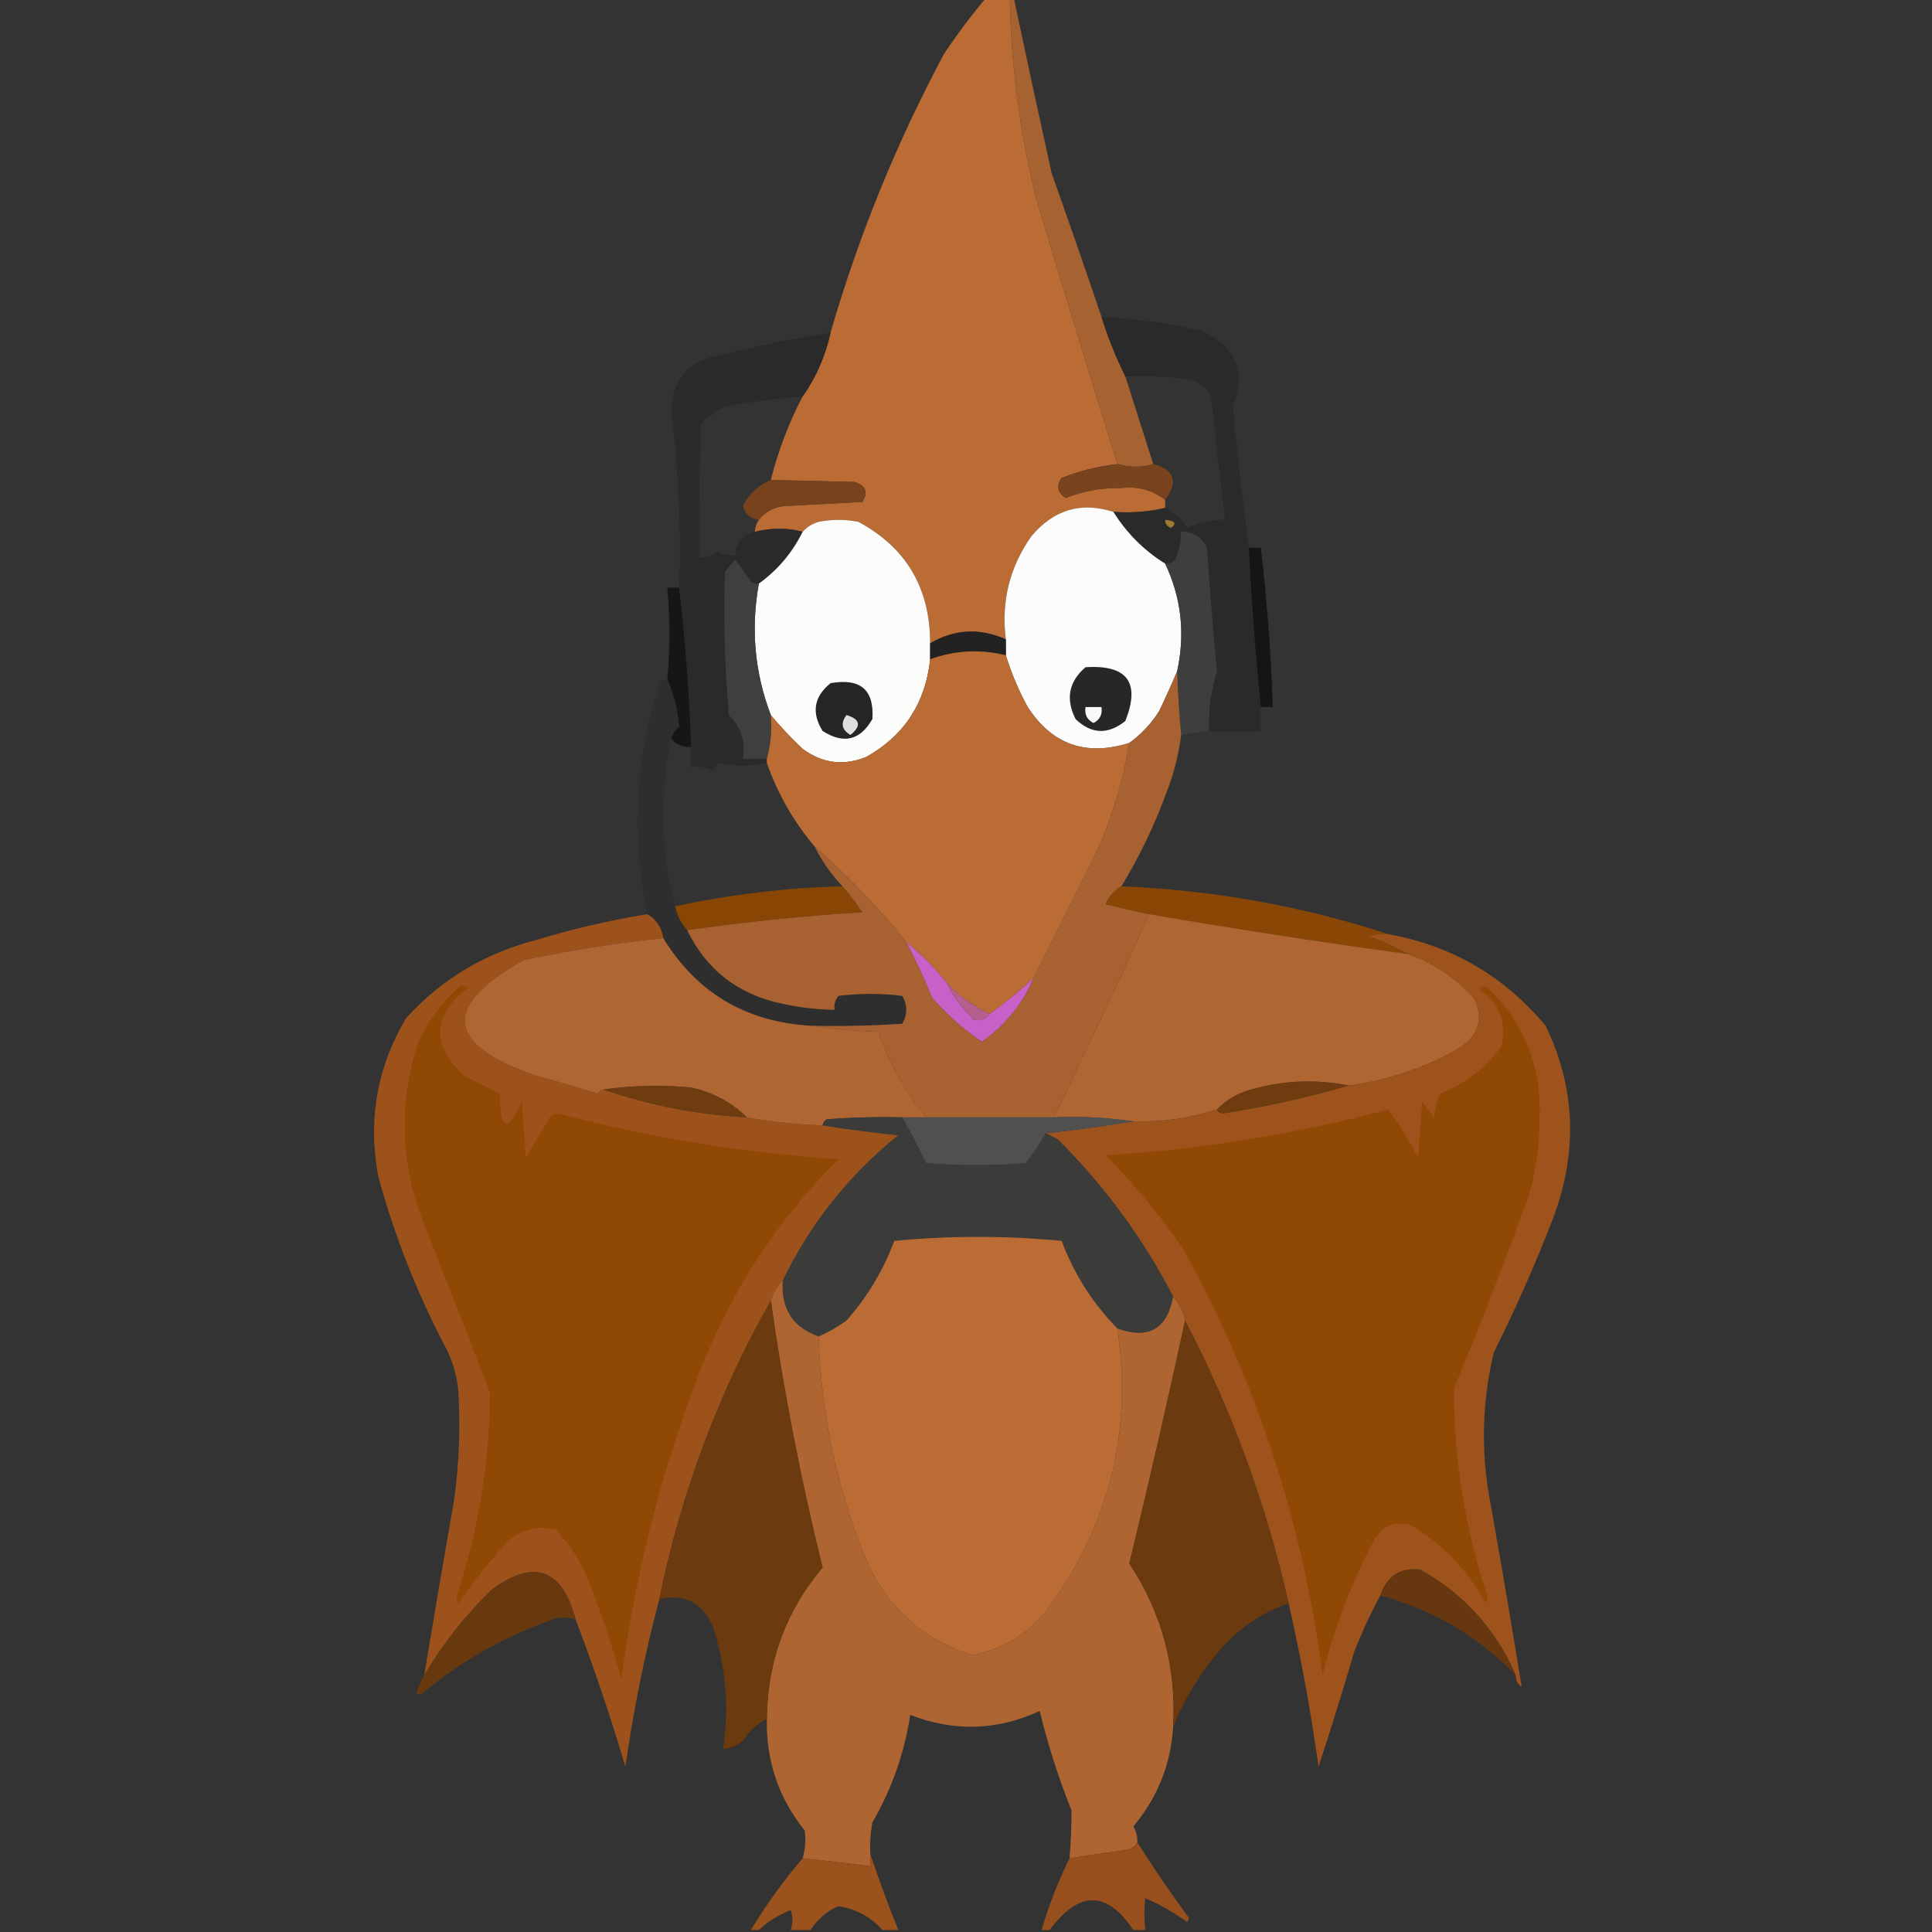<?xml version="1.0" encoding="UTF-8"?>
<!DOCTYPE svg PUBLIC "-//W3C//DTD SVG 1.1//EN" "http://www.w3.org/Graphics/SVG/1.1/DTD/svg11.dtd">
<svg xmlns="http://www.w3.org/2000/svg" version="1.1" width="485px" height="485px" style="shape-rendering:geometricPrecision; text-rendering:geometricPrecision; image-rendering:optimizeQuality; fill-rule:evenodd; clip-rule:evenodd" xmlns:xlink="http://www.w3.org/1999/xlink">
<rect width="100%" height="100%" fill="#333333" stroke="none"/>
<g><path style="opacity:0.998" fill="#ba6c34" d="M 247.5,-0.5 C 249.5,-0.5 251.5,-0.5 253.5,-0.5C 253.799,16.314 255.965,32.98 260,49.5C 266.735,71.871 273.568,94.204 280.5,116.5C 275.679,117.039 271.012,118.205 266.5,120C 265.14,121.938 265.473,123.604 267.5,125C 271.889,123.276 276.556,122.443 281.5,122.5C 285.706,122.038 289.372,123.038 292.5,125.5C 292.5,126.167 292.5,126.833 292.5,127.5C 288.366,128.485 284.032,128.818 279.5,128.5C 271.44,125.905 264.607,127.905 259,134.5C 253.461,142.292 251.294,150.958 252.5,160.5C 245.937,157.592 239.604,157.925 233.5,161.5C 233.489,147.625 227.489,137.458 215.5,131C 212.167,130.333 208.833,130.333 205.5,131C 203.867,131.48 202.534,132.313 201.5,133.5C 197.658,132.461 193.658,132.461 189.5,133.5C 189.557,132.391 189.89,131.391 190.5,130.5C 192.221,128.306 194.555,127.139 197.5,127C 203.833,126.667 210.167,126.333 216.5,126C 218.013,123.546 217.346,121.879 214.5,121C 207.311,120.796 200.311,120.63 193.5,120.5C 195.346,113.149 198.013,106.149 201.5,99.5C 204.877,94.735 207.21,89.401 208.5,83.5C 215.556,59.164 225.056,35.831 237,13.5C 240.266,8.625 243.766,3.958 247.5,-0.5 Z"/></g>
<g><path style="opacity:0.99" fill="#a96332" d="M 253.5,-0.5 C 253.833,-0.5 254.167,-0.5 254.5,-0.5C 257.599,14.162 260.766,28.829 264,43.5C 268.269,55.475 272.436,67.475 276.5,79.5C 278.126,84.723 280.126,89.723 282.5,94.5C 284.829,101.822 287.163,109.155 289.5,116.5C 286.673,117.368 283.673,117.368 280.5,116.5C 273.568,94.204 266.735,71.871 260,49.5C 255.965,32.98 253.799,16.314 253.5,-0.5 Z"/></g>
<g><path style="opacity:0.957" fill="#2a2a2a" d="M 276.5,79.5 C 284.928,79.974 293.261,81.14 301.5,83C 310.183,86.755 312.85,93.089 309.5,102C 310.605,113.859 311.938,125.693 313.5,137.5C 314.176,151.007 315.176,164.34 316.5,177.5C 316.5,179.5 316.5,181.5 316.5,183.5C 312.042,183.708 307.708,183.708 303.5,183.5C 303.293,178.356 303.96,173.356 305.5,168.5C 304.488,158.182 303.655,147.849 303,137.5C 301.676,134.756 299.509,133.423 296.5,133.5C 296.477,135.927 295.977,138.26 295,140.5C 294.329,141.252 293.496,141.586 292.5,141.5C 287.167,138.167 282.833,133.833 279.5,128.5C 284.032,128.818 288.366,128.485 292.5,127.5C 294.787,128.619 296.621,130.285 298,132.5C 301.195,131.023 304.362,130.356 307.5,130.5C 306.279,120.195 305.113,109.861 304,99.5C 302.411,96.617 299.911,95.117 296.5,95C 291.845,94.501 287.179,94.334 282.5,94.5C 280.126,89.723 278.126,84.723 276.5,79.5 Z"/></g>
<g><path style="opacity:0.962" fill="#2a2a2a" d="M 208.5,83.5 C 207.21,89.401 204.877,94.735 201.5,99.5C 195.131,100.005 188.798,100.838 182.5,102C 179.898,102.883 177.731,104.383 176,106.5C 175.588,117.787 175.421,128.954 175.5,140C 177.107,140.115 178.607,139.615 180,138.5C 181.44,139.148 182.94,139.481 184.5,139.5C 184.712,136.288 186.379,134.288 189.5,133.5C 193.658,132.461 197.658,132.461 201.5,133.5C 198.871,138.789 195.204,143.123 190.5,146.5C 189.761,146.631 189.094,146.464 188.5,146C 187.253,144.054 185.92,142.22 184.5,140.5C 183.667,141.5 182.833,142.5 182,143.5C 181.597,155.512 181.93,167.512 183,179.5C 186.034,182.514 187.201,186.181 186.5,190.5C 188.5,190.5 190.5,190.5 192.5,190.5C 192.5,190.833 192.5,191.167 192.5,191.5C 188.459,192.402 184.459,192.402 180.5,191.5C 179.808,192.025 179.308,192.692 179,193.5C 177.301,192.594 175.467,192.261 173.5,192.5C 173.5,190.833 173.5,189.167 173.5,187.5C 173.011,173.979 172.011,160.646 170.5,147.5C 171.003,132.766 170.336,117.932 168.5,103C 168.941,94.887 173.274,90.221 181.5,89C 190.435,86.734 199.435,84.9 208.5,83.5 Z"/></g>
<g><path style="opacity:0.999" fill="#78431d" d="M 280.5,116.5 C 283.673,117.368 286.673,117.368 289.5,116.5C 294.857,117.912 295.857,120.912 292.5,125.5C 289.372,123.038 285.706,122.038 281.5,122.5C 276.556,122.443 271.889,123.276 267.5,125C 265.473,123.604 265.14,121.938 266.5,120C 271.012,118.205 275.679,117.039 280.5,116.5 Z"/></g>
<g><path style="opacity:0.993" fill="#78431d" d="M 193.5,120.5 C 200.311,120.63 207.311,120.796 214.5,121C 217.346,121.879 218.013,123.546 216.5,126C 210.167,126.333 203.833,126.667 197.5,127C 194.555,127.139 192.221,128.306 190.5,130.5C 188.405,130.24 187.072,129.074 186.5,127C 188.072,123.925 190.405,121.759 193.5,120.5 Z"/></g>
<g><path style="opacity:1" fill="#fdfcfc" d="M 279.5,128.5 C 282.833,133.833 287.167,138.167 292.5,141.5C 296.568,150.085 297.568,159.085 295.5,168.5C 294.12,171.774 292.62,175.107 291,178.5C 288.972,181.692 286.472,184.359 283.5,186.5C 272.606,189.926 264.106,186.926 258,177.5C 255.71,173.316 253.877,168.982 252.5,164.5C 252.5,163.167 252.5,161.833 252.5,160.5C 251.294,150.958 253.461,142.292 259,134.5C 264.607,127.905 271.44,125.905 279.5,128.5 Z"/></g>
<g><path style="opacity:1" fill="#fcfcfb" d="M 233.5,161.5 C 233.5,162.833 233.5,164.167 233.5,165.5C 232.331,176.482 226.997,184.649 217.5,190C 211.811,192.33 206.477,191.664 201.5,188C 198.601,185.271 195.934,182.438 193.5,179.5C 189.442,168.829 188.442,157.829 190.5,146.5C 195.204,143.123 198.871,138.789 201.5,133.5C 202.534,132.313 203.867,131.48 205.5,131C 208.833,130.333 212.167,130.333 215.5,131C 227.489,137.458 233.489,147.625 233.5,161.5 Z"/></g>
<g><path style="opacity:1" fill="#9c7b31" d="M 292.5,130.5 C 294.983,130.73 295.483,131.397 294,132.5C 292.97,132.164 292.47,131.497 292.5,130.5 Z"/></g>
<g><path style="opacity:0.999" fill="#3e3e3e" d="M 303.5,183.5 C 301.139,183.674 298.806,184.007 296.5,184.5C 296.02,179.178 295.687,173.845 295.5,168.5C 297.568,159.085 296.568,150.085 292.5,141.5C 293.496,141.586 294.329,141.252 295,140.5C 295.977,138.26 296.477,135.927 296.5,133.5C 299.509,133.423 301.676,134.756 303,137.5C 303.655,147.849 304.488,158.182 305.5,168.5C 303.96,173.356 303.293,178.356 303.5,183.5 Z"/></g>
<g><path style="opacity:0.927" fill="#131313" d="M 313.5,137.5 C 314.5,137.5 315.5,137.5 316.5,137.5C 318.08,150.781 319.08,164.115 319.5,177.5C 318.5,177.5 317.5,177.5 316.5,177.5C 315.176,164.34 314.176,151.007 313.5,137.5 Z"/></g>
<g><path style="opacity:0.999" fill="#403f3f" d="M 190.5,146.5 C 188.442,157.829 189.442,168.829 193.5,179.5C 193.815,183.371 193.482,187.038 192.5,190.5C 190.5,190.5 188.5,190.5 186.5,190.5C 187.201,186.181 186.034,182.514 183,179.5C 181.93,167.512 181.597,155.512 182,143.5C 182.833,142.5 183.667,141.5 184.5,140.5C 185.92,142.22 187.253,144.054 188.5,146C 189.094,146.464 189.761,146.631 190.5,146.5 Z"/></g>
<g><path style="opacity:0.965" fill="#151515" d="M 170.5,147.5 C 172.011,160.646 173.011,173.979 173.5,187.5C 171.486,187.608 169.82,186.942 168.5,185.5C 168.721,184.265 169.388,183.265 170.5,182.5C 170.118,178.231 169.118,174.231 167.5,170.5C 168.251,163.005 168.251,155.338 167.5,147.5C 168.5,147.5 169.5,147.5 170.5,147.5 Z"/></g>
<g><path style="opacity:1" fill="#232222" d="M 252.5,160.5 C 252.5,161.833 252.5,163.167 252.5,164.5C 246.045,162.913 239.711,163.246 233.5,165.5C 233.5,164.167 233.5,162.833 233.5,161.5C 239.604,157.925 245.937,157.592 252.5,160.5 Z"/></g>
<g><path style="opacity:0.999" fill="#bb6c35" d="M 252.5,164.5 C 253.877,168.982 255.71,173.316 258,177.5C 264.106,186.926 272.606,189.926 283.5,186.5C 281.908,196.199 279.075,205.533 275,214.5C 269.801,224.897 264.635,235.231 259.5,245.5C 256.017,248.739 252.35,251.739 248.5,254.5C 244.292,252.632 240.625,249.965 237.5,246.5C 234.5,242.833 231.167,239.5 227.5,236.5C 220.513,227.846 212.846,219.846 204.5,212.5C 199.208,206.25 195.208,199.25 192.5,191.5C 192.5,191.167 192.5,190.833 192.5,190.5C 193.482,187.038 193.815,183.371 193.5,179.5C 195.934,182.438 198.601,185.271 201.5,188C 206.477,191.664 211.811,192.33 217.5,190C 226.997,184.649 232.331,176.482 233.5,165.5C 239.711,163.246 246.045,162.913 252.5,164.5 Z"/></g>
<g><path style="opacity:1" fill="#272727" d="M 272.5,167.5 C 282.996,166.82 286.33,171.32 282.5,181C 278.122,184.487 273.955,184.32 270,180.5C 267.458,175.438 268.292,171.105 272.5,167.5 Z"/></g>
<g><path style="opacity:0.977" fill="#2f2e2e" d="M 167.5,170.5 C 169.118,174.231 170.118,178.231 170.5,182.5C 169.388,183.265 168.721,184.265 168.5,185.5C 165.548,199.603 165.882,213.603 169.5,227.5C 169.992,229.819 170.992,231.819 172.5,233.5C 177.386,243.536 185.386,249.702 196.5,252C 200.79,252.923 205.123,253.423 209.5,253.5C 209.33,252.178 209.663,251.011 210.5,250C 215.833,249.333 221.167,249.333 226.5,250C 227.833,252.333 227.833,254.667 226.5,257C 218.841,257.5 211.174,257.666 203.5,257.5C 187.204,256.53 174.871,249.197 166.5,235.5C 166.063,232.775 164.73,230.775 162.5,229.5C 158.381,210.086 159.381,190.919 165.5,172C 165.836,170.97 166.503,170.47 167.5,170.5 Z"/></g>
<g><path style="opacity:1" fill="#252525" d="M 208.5,171.5 C 215.996,170.174 219.496,173.174 219,180.5C 215.937,185.869 211.771,186.869 206.5,183.5C 203.654,178.89 204.321,174.89 208.5,171.5 Z"/></g>
<g><path style="opacity:1" fill="#fafafa" d="M 272.5,177.5 C 273.833,177.5 275.167,177.5 276.5,177.5C 276.778,179.346 276.111,180.68 274.5,181.5C 272.889,180.68 272.222,179.346 272.5,177.5 Z"/></g>
<g><path style="opacity:1" fill="#dfdfdf" d="M 212.5,179.5 C 215.956,180.536 216.29,182.203 213.5,184.5C 211.296,183.218 210.962,181.551 212.5,179.5 Z"/></g>
<g><path style="opacity:0.99" fill="#8a4605" d="M 211.5,222.5 C 213.268,224.508 214.934,226.674 216.5,229C 201.775,229.912 187.108,231.412 172.5,233.5C 170.992,231.819 169.992,229.819 169.5,227.5C 183.568,224.504 197.568,222.837 211.5,222.5 Z"/></g>
<g><path style="opacity:0.989" fill="#8b4706" d="M 281.5,222.5 C 304.497,223.435 326.831,227.435 348.5,234.5C 346.801,234.34 345.134,234.506 343.5,235C 347.061,236.232 350.394,237.732 353.5,239.5C 331.774,236.539 310.108,233.206 288.5,229.5C 284.837,228.734 281.171,227.9 277.5,227C 278.328,225.008 279.661,223.508 281.5,222.5 Z"/></g>
<g><path style="opacity:1" fill="#a86131" d="M 295.5,168.5 C 295.687,173.845 296.02,179.178 296.5,184.5C 295.906,189.298 294.74,193.965 293,198.5C 289.941,206.949 286.108,214.949 281.5,222.5C 279.661,223.508 278.328,225.008 277.5,227C 281.171,227.9 284.837,228.734 288.5,229.5C 280.743,246.678 272.743,263.678 264.5,280.5C 253.833,280.5 243.167,280.5 232.5,280.5C 227.293,274.087 223.293,266.92 220.5,259C 214.652,258.827 208.985,258.327 203.5,257.5C 211.174,257.666 218.841,257.5 226.5,257C 227.833,254.667 227.833,252.333 226.5,250C 221.167,249.333 215.833,249.333 210.5,250C 209.663,251.011 209.33,252.178 209.5,253.5C 205.123,253.423 200.79,252.923 196.5,252C 185.386,249.702 177.386,243.536 172.5,233.5C 187.108,231.412 201.775,229.912 216.5,229C 214.934,226.674 213.268,224.508 211.5,222.5C 208.687,219.554 206.354,216.221 204.5,212.5C 212.846,219.846 220.513,227.846 227.5,236.5C 229.912,240.994 232.079,245.661 234,250.5C 237.722,254.725 241.888,258.392 246.5,261.5C 252.366,257.312 256.699,251.978 259.5,245.5C 264.635,235.231 269.801,224.897 275,214.5C 279.075,205.533 281.908,196.199 283.5,186.5C 286.472,184.359 288.972,181.692 291,178.5C 292.62,175.107 294.12,171.774 295.5,168.5 Z"/></g>
<g><path style="opacity:1" fill="#b06633" d="M 288.5,229.5 C 310.108,233.206 331.774,236.539 353.5,239.5C 359.889,241.782 365.389,245.448 370,250.5C 372.506,255.62 371.339,259.786 366.5,263C 357.79,268.07 348.456,271.237 338.5,272.5C 329.692,270.772 321.025,271.272 312.5,274C 309.798,275.012 307.465,276.512 305.5,278.5C 298.745,280.721 291.745,281.721 284.5,281.5C 277.922,280.54 271.255,280.207 264.5,280.5C 272.743,263.678 280.743,246.678 288.5,229.5 Z"/></g>
<g><path style="opacity:0.994" fill="#9e531d" d="M 162.5,229.5 C 164.73,230.775 166.063,232.775 166.5,235.5C 154.742,236.727 143.076,238.561 131.5,241C 110.803,252.532 111.803,262.199 134.5,270C 139.718,271.428 144.884,272.928 150,274.5C 150.383,273.944 150.883,273.611 151.5,273.5C 163.051,277.49 175.051,279.823 187.5,280.5C 193.739,281.624 200.072,282.291 206.5,282.5C 212.666,283.476 219,284.309 225.5,285C 213.07,295.055 203.404,307.222 196.5,321.5C 195.11,322.899 194.11,324.566 193.5,326.5C 180.227,349.98 170.894,374.98 165.5,401.5C 161.86,415.2 159.026,429.2 157,443.5C 153.301,431.049 149.134,418.715 144.5,406.5C 141.091,393.792 134.091,391.292 123.5,399C 116.827,405.491 111.16,412.658 106.5,420.5C 108.933,405.834 111.433,391.167 114,376.5C 115.295,367.195 115.628,357.862 115,348.5C 114.578,344.991 113.578,341.657 112,338.5C 104.76,324.779 99.093,310.445 95,295.5C 92.282,281.219 94.616,267.885 102,255.5C 110.858,245.816 121.691,239.316 134.5,236C 143.7,233.2 153.033,231.033 162.5,229.5 Z"/></g>
<g><path style="opacity:1" fill="#b06633" d="M 166.5,235.5 C 174.871,249.197 187.204,256.53 203.5,257.5C 208.985,258.327 214.652,258.827 220.5,259C 223.293,266.92 227.293,274.087 232.5,280.5C 230.5,280.5 228.5,280.5 226.5,280.5C 220.158,280.334 213.825,280.5 207.5,281C 206.944,281.383 206.611,281.883 206.5,282.5C 200.072,282.291 193.739,281.624 187.5,280.5C 183.618,276.723 178.951,274.223 173.5,273C 166.139,272.317 158.805,272.483 151.5,273.5C 150.883,273.611 150.383,273.944 150,274.5C 144.884,272.928 139.718,271.428 134.5,270C 111.803,262.199 110.803,252.532 131.5,241C 143.076,238.561 154.742,236.727 166.5,235.5 Z"/></g>
<g><path style="opacity:0.994" fill="#9f541e" d="M 348.5,234.5 C 364.462,237.397 377.628,245.063 388,257.5C 395.465,272.918 396.131,288.918 390,305.5C 385.567,317.038 380.567,328.371 375,339.5C 372.062,351.732 371.729,364.065 374,376.5C 376.807,392.192 379.473,407.859 382,423.5C 380.961,422.756 380.461,421.756 380.5,420.5C 375.458,408.959 367.458,400.126 356.5,394C 351.516,393.464 348.182,395.631 346.5,400.5C 344.074,405.02 341.907,409.687 340,414.5C 337.144,424.27 334.144,433.937 331,443.5C 329.074,429.707 326.574,416.04 323.5,402.5C 317.858,377.582 309.191,353.916 297.5,331.5C 297.025,329.216 296.025,327.216 294.5,325.5C 286.919,310.853 277.252,297.686 265.5,286C 264.473,285.487 263.473,284.987 262.5,284.5C 269.857,283.703 277.19,282.703 284.5,281.5C 291.745,281.721 298.745,280.721 305.5,278.5C 305.735,279.097 306.235,279.43 307,279.5C 317.779,277.838 328.279,275.504 338.5,272.5C 348.456,271.237 357.79,268.07 366.5,263C 371.339,259.786 372.506,255.62 370,250.5C 365.389,245.448 359.889,241.782 353.5,239.5C 350.394,237.732 347.061,236.232 343.5,235C 345.134,234.506 346.801,234.34 348.5,234.5 Z"/></g>
<g><path style="opacity:1" fill="#c861c7" d="M 227.5,236.5 C 231.167,239.5 234.5,242.833 237.5,246.5C 239.204,250.052 241.538,253.219 244.5,256C 246.14,256.348 247.473,255.848 248.5,254.5C 252.35,251.739 256.017,248.739 259.5,245.5C 256.699,251.978 252.366,257.312 246.5,261.5C 241.888,258.392 237.722,254.725 234,250.5C 232.079,245.661 229.912,240.994 227.5,236.5 Z"/></g>
<g><path style="opacity:1" fill="#b45f8d" d="M 237.5,246.5 C 240.625,249.965 244.292,252.632 248.5,254.5C 247.473,255.848 246.14,256.348 244.5,256C 241.538,253.219 239.204,250.052 237.5,246.5 Z"/></g>
<g><path style="opacity:1" fill="#904904" d="M 371.5,248.5 C 371.897,247.475 372.563,247.308 373.5,248C 382.658,256.827 386.991,267.661 386.5,280.5C 386.536,286.949 385.703,293.282 384,299.5C 378.056,316.002 371.722,332.335 365,348.5C 364.989,366.448 367.822,383.948 373.5,401C 373.333,401.5 373.167,402 373,402.5C 368.549,394.382 362.383,387.882 354.5,383C 350.418,381.707 347.251,382.874 345,386.5C 339.289,397.297 334.956,408.631 332,420.5C 327.121,382.531 315.454,346.865 297,313.5C 291.254,305.083 284.754,297.25 277.5,290C 301.569,288.544 325.236,284.711 348.5,278.5C 351.236,282.296 353.736,286.296 356,290.5C 356.333,285.833 356.667,281.167 357,276.5C 358,277.833 359,279.167 360,280.5C 360.192,278.423 360.692,276.423 361.5,274.5C 367.919,272.049 373.086,268.049 377,262.5C 378.208,256.59 376.375,251.923 371.5,248.5 Z"/></g>
<g><path style="opacity:1" fill="#904904" d="M 115.5,247.5 C 116.239,247.369 116.906,247.536 117.5,248C 108.556,254.942 108.223,262.276 116.5,270C 119.5,271.5 122.5,273 125.5,274.5C 125.492,283.905 127.325,284.571 131,276.5C 131.333,281.167 131.667,285.833 132,290.5C 134,287.167 136,283.833 138,280.5C 138.561,279.978 139.228,279.645 140,279.5C 163.125,285.566 186.625,289.399 210.5,291C 195.383,306.051 183.883,323.551 176,343.5C 166.203,368.688 159.536,394.688 156,421.5C 153.732,413.363 151.066,405.363 148,397.5C 146.042,392.41 143.208,387.91 139.5,384C 134.959,382.886 130.959,383.886 127.5,387C 122.954,391.877 118.787,397.044 115,402.5C 114.833,402 114.667,401.5 114.5,401C 120.093,384.277 122.926,367.11 123,349.5C 117.003,334.178 111.003,318.844 105,303.5C 100.435,289.464 100.435,275.464 105,261.5C 107.563,256.108 111.063,251.441 115.5,247.5 Z"/></g>
<g><path style="opacity:1" fill="#6e3c0f" d="M 338.5,272.5 C 328.279,275.504 317.779,277.838 307,279.5C 306.235,279.43 305.735,279.097 305.5,278.5C 307.465,276.512 309.798,275.012 312.5,274C 321.025,271.272 329.692,270.772 338.5,272.5 Z"/></g>
<g><path style="opacity:1" fill="#6e3c0f" d="M 187.5,280.5 C 175.051,279.823 163.051,277.49 151.5,273.5C 158.805,272.483 166.139,272.317 173.5,273C 178.951,274.223 183.618,276.723 187.5,280.5 Z"/></g>
<g><path style="opacity:1" fill="#50504f" d="M 226.5,280.5 C 228.5,280.5 230.5,280.5 232.5,280.5C 243.167,280.5 253.833,280.5 264.5,280.5C 271.255,280.207 277.922,280.54 284.5,281.5C 277.19,282.703 269.857,283.703 262.5,284.5C 261.055,287.118 259.389,289.618 257.5,292C 249.167,292.667 240.833,292.667 232.5,292C 230.587,288.074 228.587,284.241 226.5,280.5 Z"/></g>
<g><path style="opacity:1" fill="#3b3b3a" d="M 226.5,280.5 C 228.587,284.241 230.587,288.074 232.5,292C 240.833,292.667 249.167,292.667 257.5,292C 259.389,289.618 261.055,287.118 262.5,284.5C 263.473,284.987 264.473,285.487 265.5,286C 277.252,297.686 286.919,310.853 294.5,325.5C 293.01,333.648 288.344,336.314 280.5,333.5C 274.361,327.251 269.695,319.918 266.5,311.5C 252.5,310.167 238.5,310.167 224.5,311.5C 221.725,318.933 217.725,325.599 212.5,331.5C 210.302,333.098 207.969,334.431 205.5,335.5C 199.017,333.225 196.017,328.558 196.5,321.5C 203.404,307.222 213.07,295.055 225.5,285C 219,284.309 212.666,283.476 206.5,282.5C 206.611,281.883 206.944,281.383 207.5,281C 213.825,280.5 220.158,280.334 226.5,280.5 Z"/></g>
<g><path style="opacity:1" fill="#bb6c35" d="M 280.5,333.5 C 284.271,358.748 278.771,381.748 264,402.5C 259.114,409.607 252.448,413.941 244,415.5C 231.168,411.336 222.168,403.002 217,390.5C 209.905,372.858 206.072,354.525 205.5,335.5C 207.969,334.431 210.302,333.098 212.5,331.5C 217.725,325.599 221.725,318.933 224.5,311.5C 238.5,310.167 252.5,310.167 266.5,311.5C 269.695,319.918 274.361,327.251 280.5,333.5 Z"/></g>
<g><path style="opacity:0.996" fill="#af6633" d="M 196.5,321.5 C 196.017,328.558 199.017,333.225 205.5,335.5C 206.072,354.525 209.905,372.858 217,390.5C 222.168,403.002 231.168,411.336 244,415.5C 252.448,413.941 259.114,409.607 264,402.5C 278.771,381.748 284.271,358.748 280.5,333.5C 288.344,336.314 293.01,333.648 294.5,325.5C 296.025,327.216 297.025,329.216 297.5,331.5C 293.094,351.856 288.428,372.19 283.5,392.5C 291.68,404.882 295.347,418.549 294.5,433.5C 293.911,442.934 290.578,451.267 284.5,458.5C 285.246,459.736 285.579,461.07 285.5,462.5C 284.848,463.725 283.681,464.392 282,464.5C 277.48,465.122 272.98,465.789 268.5,466.5C 268.816,462.475 268.983,458.475 269,454.5C 265.732,446.362 263.065,438.029 261,429.5C 250.353,434.445 239.52,434.779 228.5,430.5C 227.042,440.087 223.875,449.087 219,457.5C 218.503,460.146 218.336,462.813 218.5,465.5C 218.5,466.5 218.5,467.5 218.5,468.5C 212.845,467.751 207.178,467.085 201.5,466.5C 202.167,464.181 202.334,461.847 202,459.5C 195.465,451.384 192.299,442.05 192.5,431.5C 192.639,417.075 197.306,404.408 206.5,393.5C 201.013,371.399 196.68,349.065 193.5,326.5C 194.11,324.566 195.11,322.899 196.5,321.5 Z"/></g>
<g><path style="opacity:0.998" fill="#6b3a0f" d="M 193.5,326.5 C 196.68,349.065 201.013,371.399 206.5,393.5C 197.306,404.408 192.639,417.075 192.5,431.5C 190.045,432.786 188.045,434.62 186.5,437C 184.945,438.289 183.279,438.956 181.5,439C 183.094,428.684 182.261,418.517 179,408.5C 176.424,402.296 171.924,399.963 165.5,401.5C 170.894,374.98 180.227,349.98 193.5,326.5 Z"/></g>
<g><path style="opacity:0.997" fill="#6b3a0f" d="M 297.5,331.5 C 309.191,353.916 317.858,377.582 323.5,402.5C 316.642,404.858 310.809,408.858 306,414.5C 301.105,420.308 297.271,426.642 294.5,433.5C 295.347,418.549 291.68,404.882 283.5,392.5C 288.428,372.19 293.094,351.856 297.5,331.5 Z"/></g>
<g><path style="opacity:0.989" fill="#69390f" d="M 144.5,406.5 C 142.254,405.786 139.921,405.952 137.5,407C 125.71,411.305 115.043,417.471 105.5,425.5C 105.167,425.333 104.833,425.167 104.5,425C 105.099,423.378 105.766,421.878 106.5,420.5C 111.16,412.658 116.827,405.491 123.5,399C 134.091,391.292 141.091,393.792 144.5,406.5 Z"/></g>
<g><path style="opacity:0.984" fill="#68380f" d="M 380.5,420.5 C 371.002,410.749 359.668,404.083 346.5,400.5C 348.182,395.631 351.516,393.464 356.5,394C 367.458,400.126 375.458,408.959 380.5,420.5 Z"/></g>
<g><path style="opacity:0.975" fill="#99501d" d="M 285.5,462.5 C 289.563,468.941 293.897,475.274 298.5,481.5C 298.333,481.833 298.167,482.167 298,482.5C 294.744,480.121 291.244,478.121 287.5,476.5C 287.218,478.987 287.218,481.653 287.5,484.5C 286.5,484.5 285.5,484.5 284.5,484.5C 277.848,474.547 270.848,474.547 263.5,484.5C 262.833,484.5 262.167,484.5 261.5,484.5C 263.275,478.284 265.608,472.284 268.5,466.5C 272.98,465.789 277.48,465.122 282,464.5C 283.681,464.392 284.848,463.725 285.5,462.5 Z"/></g>
<g><path style="opacity:0.985" fill="#9c521d" d="M 218.5,465.5 C 220.606,471.808 222.939,478.142 225.5,484.5C 224.167,484.5 222.833,484.5 221.5,484.5C 218.629,481.228 214.963,479.228 210.5,478.5C 207.56,479.772 205.227,481.772 203.5,484.5C 201.833,484.5 200.167,484.5 198.5,484.5C 199.052,482.669 199.052,481.003 198.5,479.5C 195.432,480.691 192.765,482.358 190.5,484.5C 189.833,484.5 189.167,484.5 188.5,484.5C 192.356,478.109 196.689,472.109 201.5,466.5C 207.178,467.085 212.845,467.751 218.5,468.5C 218.5,467.5 218.5,466.5 218.5,465.5 Z"/></g>
</svg>
